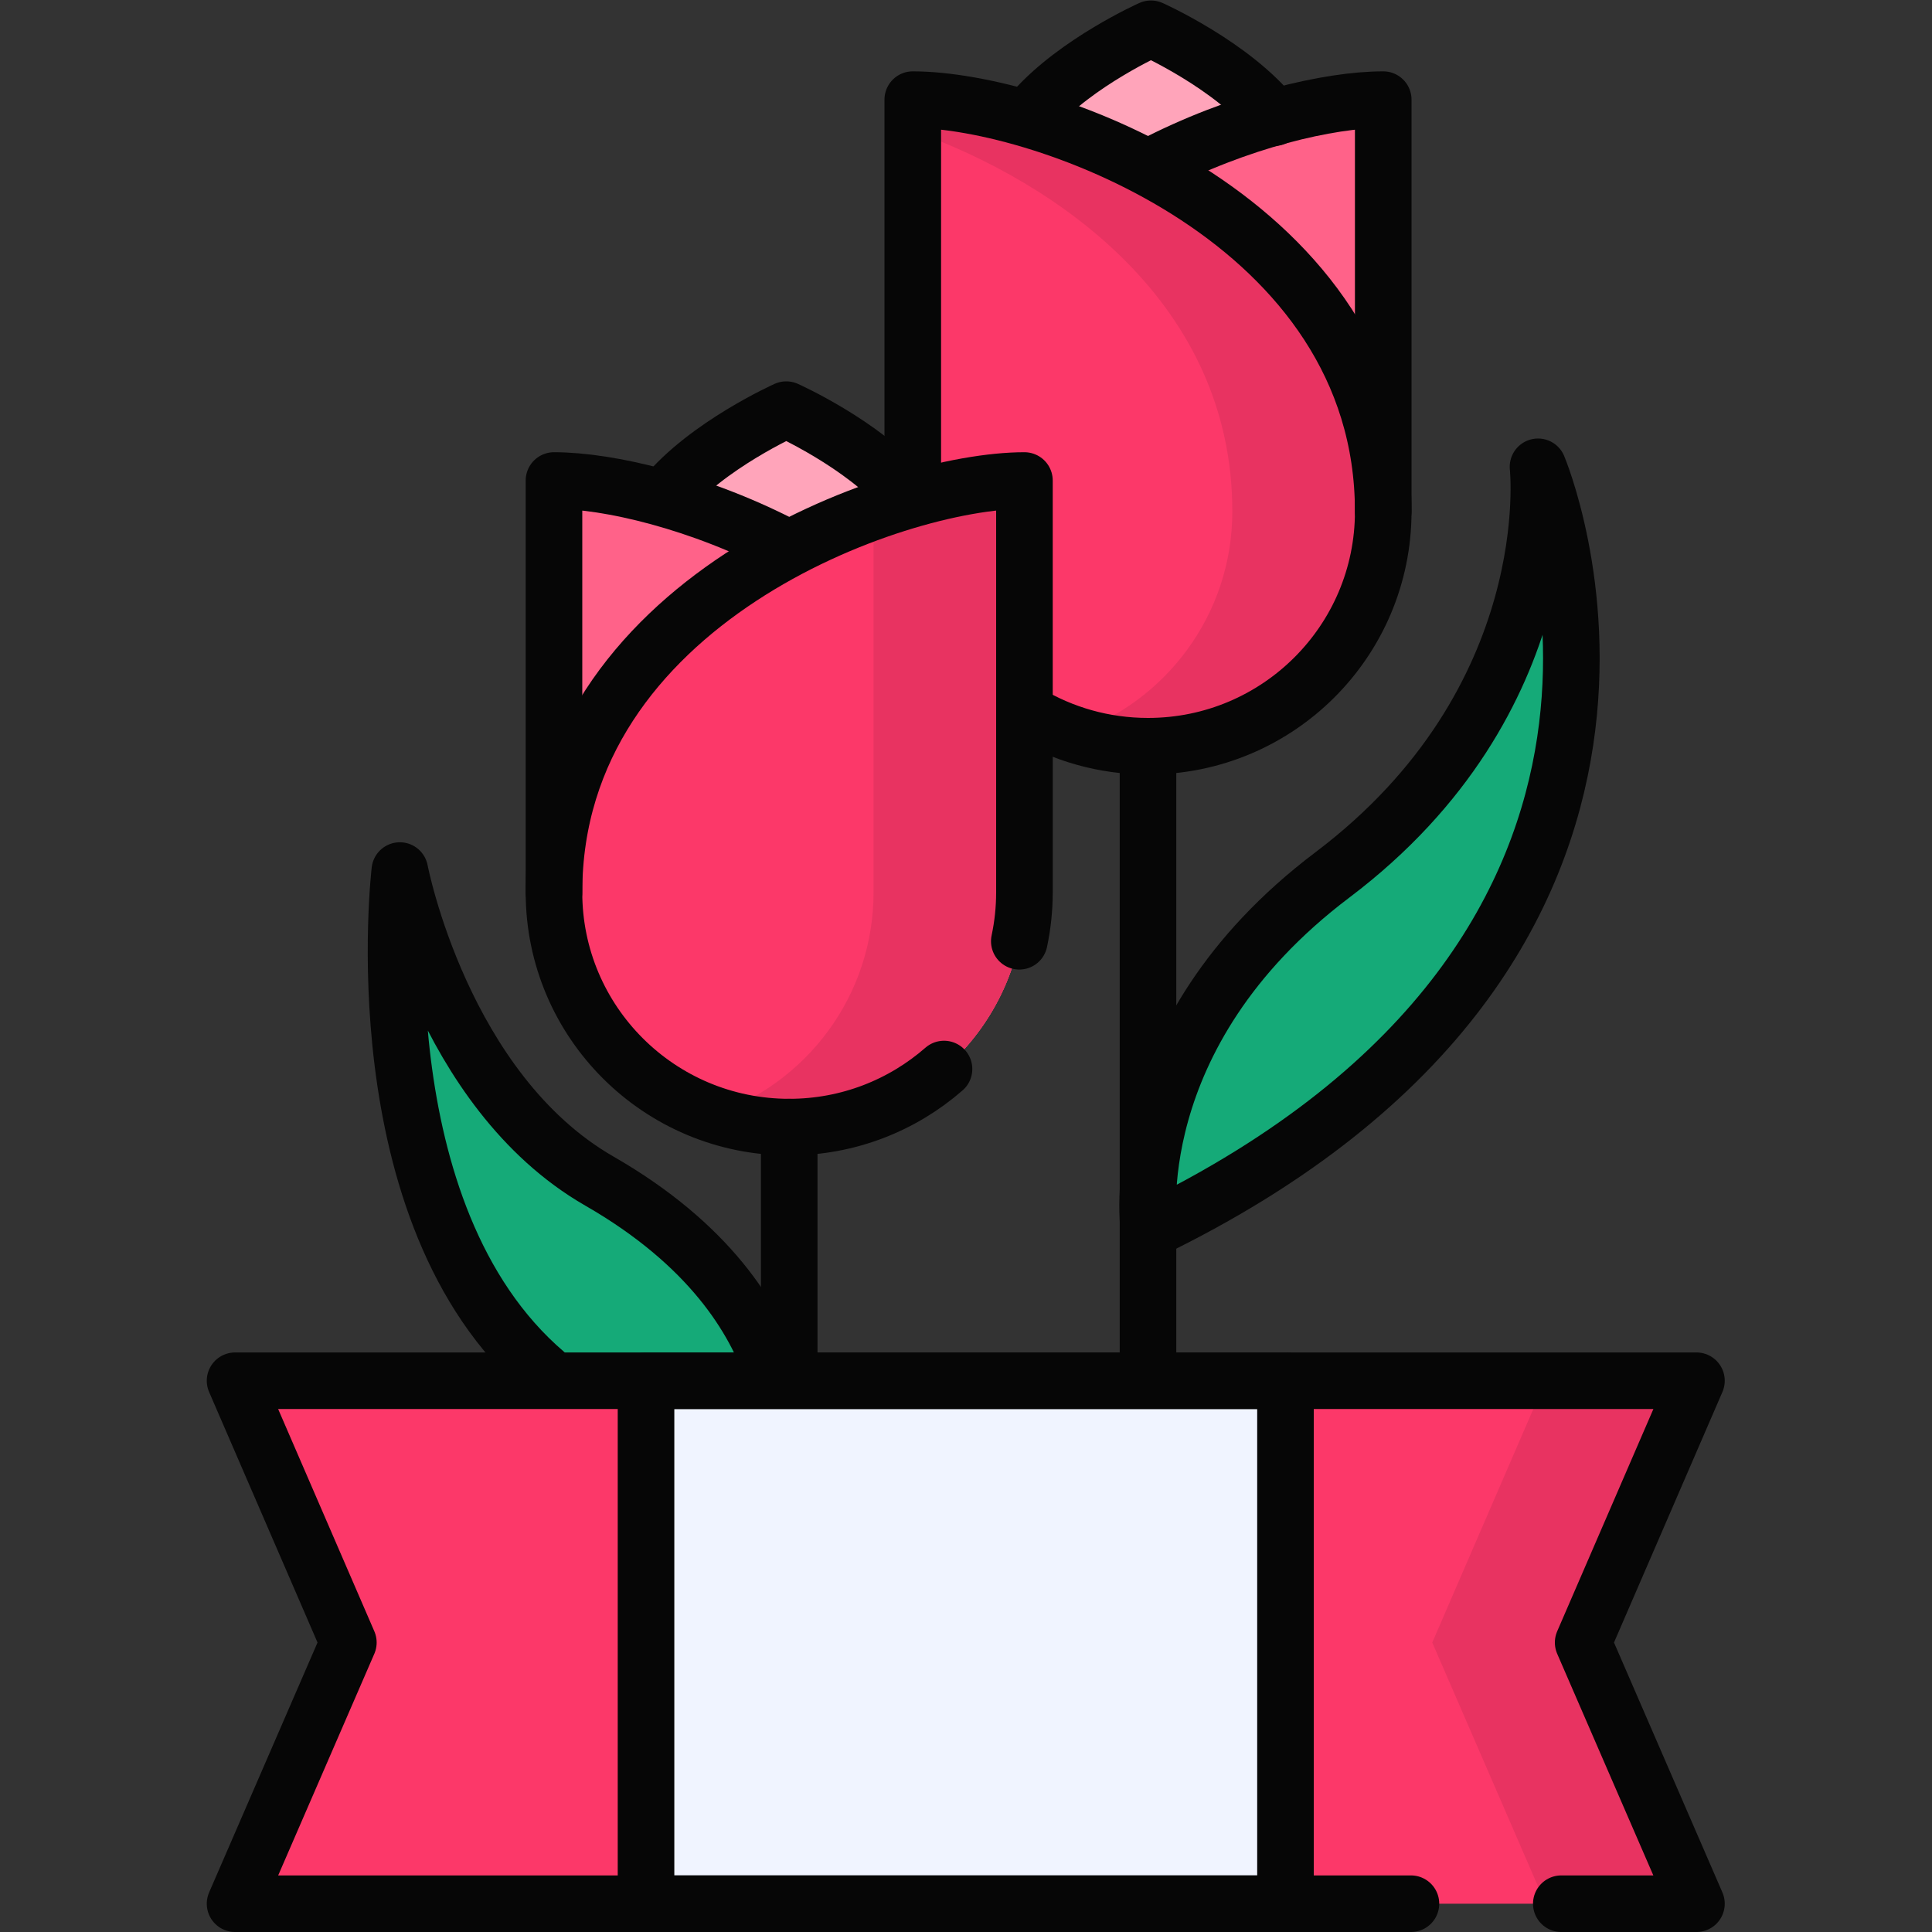 <?xml version="1.0" encoding="UTF-8" standalone="no"?>
<!-- Created with Inkscape (http://www.inkscape.org/) -->

<svg
   version="1.1"
   id="svg3528"
   xml:space="preserve"
   width="682.667"
   height="682.667"
   viewBox="0 0 682.667 682.667"
   xmlns="http://www.w3.org/2000/svg"
   xmlns:svg="http://www.w3.org/2000/svg"><rect x="0" y="0" width="682.667" height="682.667" fill="#333333" stroke="none"/><defs
     id="defs3532"><clipPath
       clipPathUnits="userSpaceOnUse"
       id="clipPath3542"><path
         d="M 0,512 H 512 V 0 H 0 Z"
         id="path3540" /></clipPath></defs><g
     id="g3534"
     transform="matrix(1.333,0,0,-1.333,0,682.667)"><g
       id="g3536"><g
         id="g3538"
         clip-path="url(#clipPath3542)"><g
           id="g3544"
           transform="translate(304.569,185.932)"><path
             d="m 0,0 c 0,0 -7.716,51.739 48.624,94.281 61.342,46.317 54.501,108.177 54.501,108.177 C 103.125,202.458 156.706,75.884 0,0"
             style="fill:#15aa78;fill-opacity:1;fill-rule:nonzero;stroke:none"
             id="path3546" /></g><g
           id="g3548"
           transform="translate(343.917,465.76)"><path
             d="m 0,0 c 0,-21.396 -17.382,-38.74 -38.824,-38.74 -21.442,0 -38.824,17.344 -38.824,38.74 0,21.396 38.824,38.74 38.824,38.74 C -38.824,38.74 0,21.396 0,0"
             style="fill:#ffa4ba;fill-opacity:1;fill-rule:nonzero;stroke:none"
             id="path3550" /></g><g
           id="g3552"
           transform="translate(366.663,376.54)"><path
             d="m 0,0 c 0,-34.362 -27.917,-62.219 -62.354,-62.219 -34.438,0 -62.354,27.857 -62.354,62.219 0,77.089 90.27,109.177 124.708,109.177 z"
             style="fill:#ff6289;fill-opacity:1;fill-rule:nonzero;stroke:none"
             id="path3554" /></g><g
           id="g3556"
           transform="translate(241.954,376.54)"><path
             d="m 0,0 c 0,-34.362 27.917,-62.219 62.354,-62.219 34.438,0 62.354,27.857 62.354,62.219 0,77.089 -90.27,109.177 -124.708,109.177 z"
             style="fill:#fc3869;fill-opacity:1;fill-rule:nonzero;stroke:none"
             id="path3558" /></g><g
           id="g3560"
           transform="translate(241.954,485.717)"><path
             d="m 0,0 v -8.242 c 38.823,-13.891 84.708,-45.972 84.708,-100.935 0,-27.379 -17.73,-50.611 -42.354,-58.929 6.281,-2.122 13.002,-3.29 20,-3.29 34.438,0 62.354,27.857 62.354,62.219 C 124.708,-32.088 34.438,0 0,0"
             style="fill:#e83361;fill-opacity:1;fill-rule:nonzero;stroke:none"
             id="path3562" /></g><g
           id="g3564"
           transform="translate(169.593,364.798)"><path
             d="m 0,0 c 0,-21.396 17.382,-38.74 38.825,-38.74 21.442,0 38.824,17.344 38.824,38.74 0,21.396 -38.824,38.74 -38.824,38.74 C 38.825,38.74 0,21.396 0,0"
             style="fill:#ffa4ba;fill-opacity:1;fill-rule:nonzero;stroke:none"
             id="path3566" /></g><g
           id="g3568"
           transform="translate(146.848,275.579)"><path
             d="m 0,0 c 0,-34.363 27.917,-62.219 62.354,-62.219 34.437,0 62.354,27.856 62.354,62.219 0,77.089 -90.271,109.177 -124.708,109.177 z"
             style="fill:#ff6289;fill-opacity:1;fill-rule:nonzero;stroke:none"
             id="path3570" /></g><g
           id="g3572"
           transform="translate(271.556,275.579)"><path
             d="m 0,0 c 0,-34.363 -27.917,-62.219 -62.354,-62.219 -34.438,0 -62.354,27.856 -62.354,62.219 0,77.089 90.271,109.177 124.708,109.177 z"
             style="fill:#fc3869;fill-opacity:1;fill-rule:nonzero;stroke:none"
             id="path3574" /></g><g
           id="g3576"
           transform="translate(231.556,376.513)"><path
             d="m 0,0 v -100.935 c 0,-27.379 -17.731,-50.61 -42.354,-58.929 6.28,-2.122 13.001,-3.29 20,-3.29 34.437,0 62.354,27.857 62.354,62.219 V 8.242 C 30.116,8.242 15.629,5.593 0,0"
             style="fill:#e83361;fill-opacity:1;fill-rule:nonzero;stroke:none"
             id="path3578" /></g><g
           id="g3580"
           transform="translate(208.04,127.006)"><path
             d="m 0,0 c 0,0 4.877,41.003 -49.164,72.047 -41.743,23.979 -52.891,82.309 -52.891,82.309 C -102.055,154.356 -120.452,0 0,0"
             style="fill:#15aa78;fill-opacity:1;fill-rule:nonzero;stroke:none"
             id="path3582" /></g><g
           id="g3584"
           transform="translate(449.689,7.5)"><path
             d="m 0,0 h -108.937 l -84.418,30 -85.086,-30 h -108.937 l 30.03,69.231 -30.03,69.394 h 108.937 l 86.086,-30 83.418,30 H 0 L -30.03,69.231 Z"
             style="fill:#fc3869;fill-opacity:1;fill-rule:nonzero;stroke:none"
             id="path3586" /></g><g
           id="g3588"
           transform="translate(449.69,146.125)"><path
             d="M 0,0 H -40 L -70.031,-69.395 -40,-138.625 H 0 l -30.031,69.23 z"
             style="fill:#e83361;fill-opacity:1;fill-rule:nonzero;stroke:none"
             id="path3590" /></g><path
           d="M 340.752,7.5 H 171.247 v 138.625 h 169.505 z"
           style="fill:#f0f4ff;fill-opacity:1;fill-rule:nonzero;stroke:none"
           id="path3592" /><g
           id="g3594"
           transform="translate(274.023,482.863)"><path
             d="m 0,0 c 11.329,12.818 31.069,21.637 31.069,21.637 0,0 21.744,-9.714 32.686,-23.569"
             style="fill:none;stroke:#060606;stroke-width:15;stroke-linecap:round;stroke-linejoin:round;stroke-miterlimit:10;stroke-dasharray:none;stroke-opacity:1"
             id="path3596" /></g><g
           id="g3598"
           transform="translate(305.182,468.111)"><path
             d="M 0,0 C 23.143,12.048 47.147,17.606 61.48,17.606 V -91.571"
             style="fill:none;stroke:#060606;stroke-width:15;stroke-linecap:round;stroke-linejoin:round;stroke-miterlimit:10;stroke-dasharray:none;stroke-opacity:1"
             id="path3600" /></g><g
           id="g3602"
           transform="translate(272.286,323.142)"><path
             d="m 0,0 c 9.36,-5.601 20.314,-8.821 32.023,-8.821 34.437,0 62.354,27.857 62.354,62.219 0,77.089 -90.271,109.177 -124.709,109.177 V 57.358"
             style="fill:none;stroke:#060606;stroke-width:15;stroke-linecap:round;stroke-linejoin:round;stroke-miterlimit:10;stroke-dasharray:none;stroke-opacity:1"
             id="path3604" /></g><g
           id="g3606"
           transform="translate(304.309,314.321)"><path
             d="M 0,0 V -167.321"
             style="fill:none;stroke:#060606;stroke-width:15;stroke-linecap:round;stroke-linejoin:round;stroke-miterlimit:10;stroke-dasharray:none;stroke-opacity:1"
             id="path3608" /></g><g
           id="g3610"
           transform="translate(304.569,185.932)"><path
             d="m 0,0 c 0,0 -7.716,51.739 48.624,94.281 61.342,46.317 54.501,108.177 54.501,108.177 C 103.125,202.458 156.706,75.884 0,0 Z"
             style="fill:none;stroke:#060606;stroke-width:15;stroke-linecap:round;stroke-linejoin:round;stroke-miterlimit:10;stroke-dasharray:none;stroke-opacity:1"
             id="path3612" /></g><g
           id="g3614"
           transform="translate(239.816,381.524)"><path
             d="m 0,0 c -11.271,13.022 -31.399,22.015 -31.399,22.015 0,0 -21.014,-9.389 -32.122,-22.87"
             style="fill:none;stroke:#060606;stroke-width:15;stroke-linecap:round;stroke-linejoin:round;stroke-miterlimit:10;stroke-dasharray:none;stroke-opacity:1"
             id="path3616" /></g><g
           id="g3618"
           transform="translate(208.927,366.836)"><path
             d="M 0,0 C -23.327,12.265 -47.623,17.919 -62.079,17.919 V -91.257"
             style="fill:none;stroke:#060606;stroke-width:15;stroke-linecap:round;stroke-linejoin:round;stroke-miterlimit:10;stroke-dasharray:none;stroke-opacity:1"
             id="path3620" /></g><g
           id="g3622"
           transform="translate(270.192,262.622)"><path
             d="m 0,0 c 0.888,4.181 1.363,8.513 1.363,12.957 v 109.176 c -34.437,0 -124.708,-32.088 -124.708,-109.176 0,-34.363 27.917,-62.22 62.354,-62.22 15.72,0 30.069,5.818 41.037,15.395"
             style="fill:none;stroke:#060606;stroke-width:15;stroke-linecap:round;stroke-linejoin:round;stroke-miterlimit:10;stroke-dasharray:none;stroke-opacity:1"
             id="path3624" /></g><g
           id="g3626"
           transform="translate(209.202,213.36)"><path
             d="M 0,0 V -66.36"
             style="fill:none;stroke:#060606;stroke-width:15;stroke-linecap:round;stroke-linejoin:round;stroke-miterlimit:10;stroke-dasharray:none;stroke-opacity:1"
             id="path3628" /></g><g
           id="g3630"
           transform="translate(204.923,148.084)"><path
             d="m 0,0 c -4.869,14.546 -16.872,34.208 -46.047,50.968 -41.743,23.98 -52.891,82.309 -52.891,82.309 0,0 -10.853,-91.056 38.688,-133.296"
             style="fill:none;stroke:#060606;stroke-width:15;stroke-linecap:round;stroke-linejoin:round;stroke-miterlimit:10;stroke-dasharray:none;stroke-opacity:1"
             id="path3632" /></g><g
           id="g3634"
           transform="translate(413.865,7.5)"><path
             d="M 0,0 H 35.825 L 5.794,69.231 35.825,138.625 H -351.554 L -321.523,69.231 -351.554,0 h 311.697"
             style="fill:none;stroke:#060606;stroke-width:15;stroke-linecap:round;stroke-linejoin:round;stroke-miterlimit:10;stroke-dasharray:none;stroke-opacity:1"
             id="path3636" /></g><path
           d="M 340.752,7.5 H 171.247 v 138.625 h 169.505 z"
           style="fill:none;stroke:#060606;stroke-width:15;stroke-linecap:round;stroke-linejoin:round;stroke-miterlimit:10;stroke-dasharray:none;stroke-opacity:1"
           id="path3638" /></g></g></g></svg>
